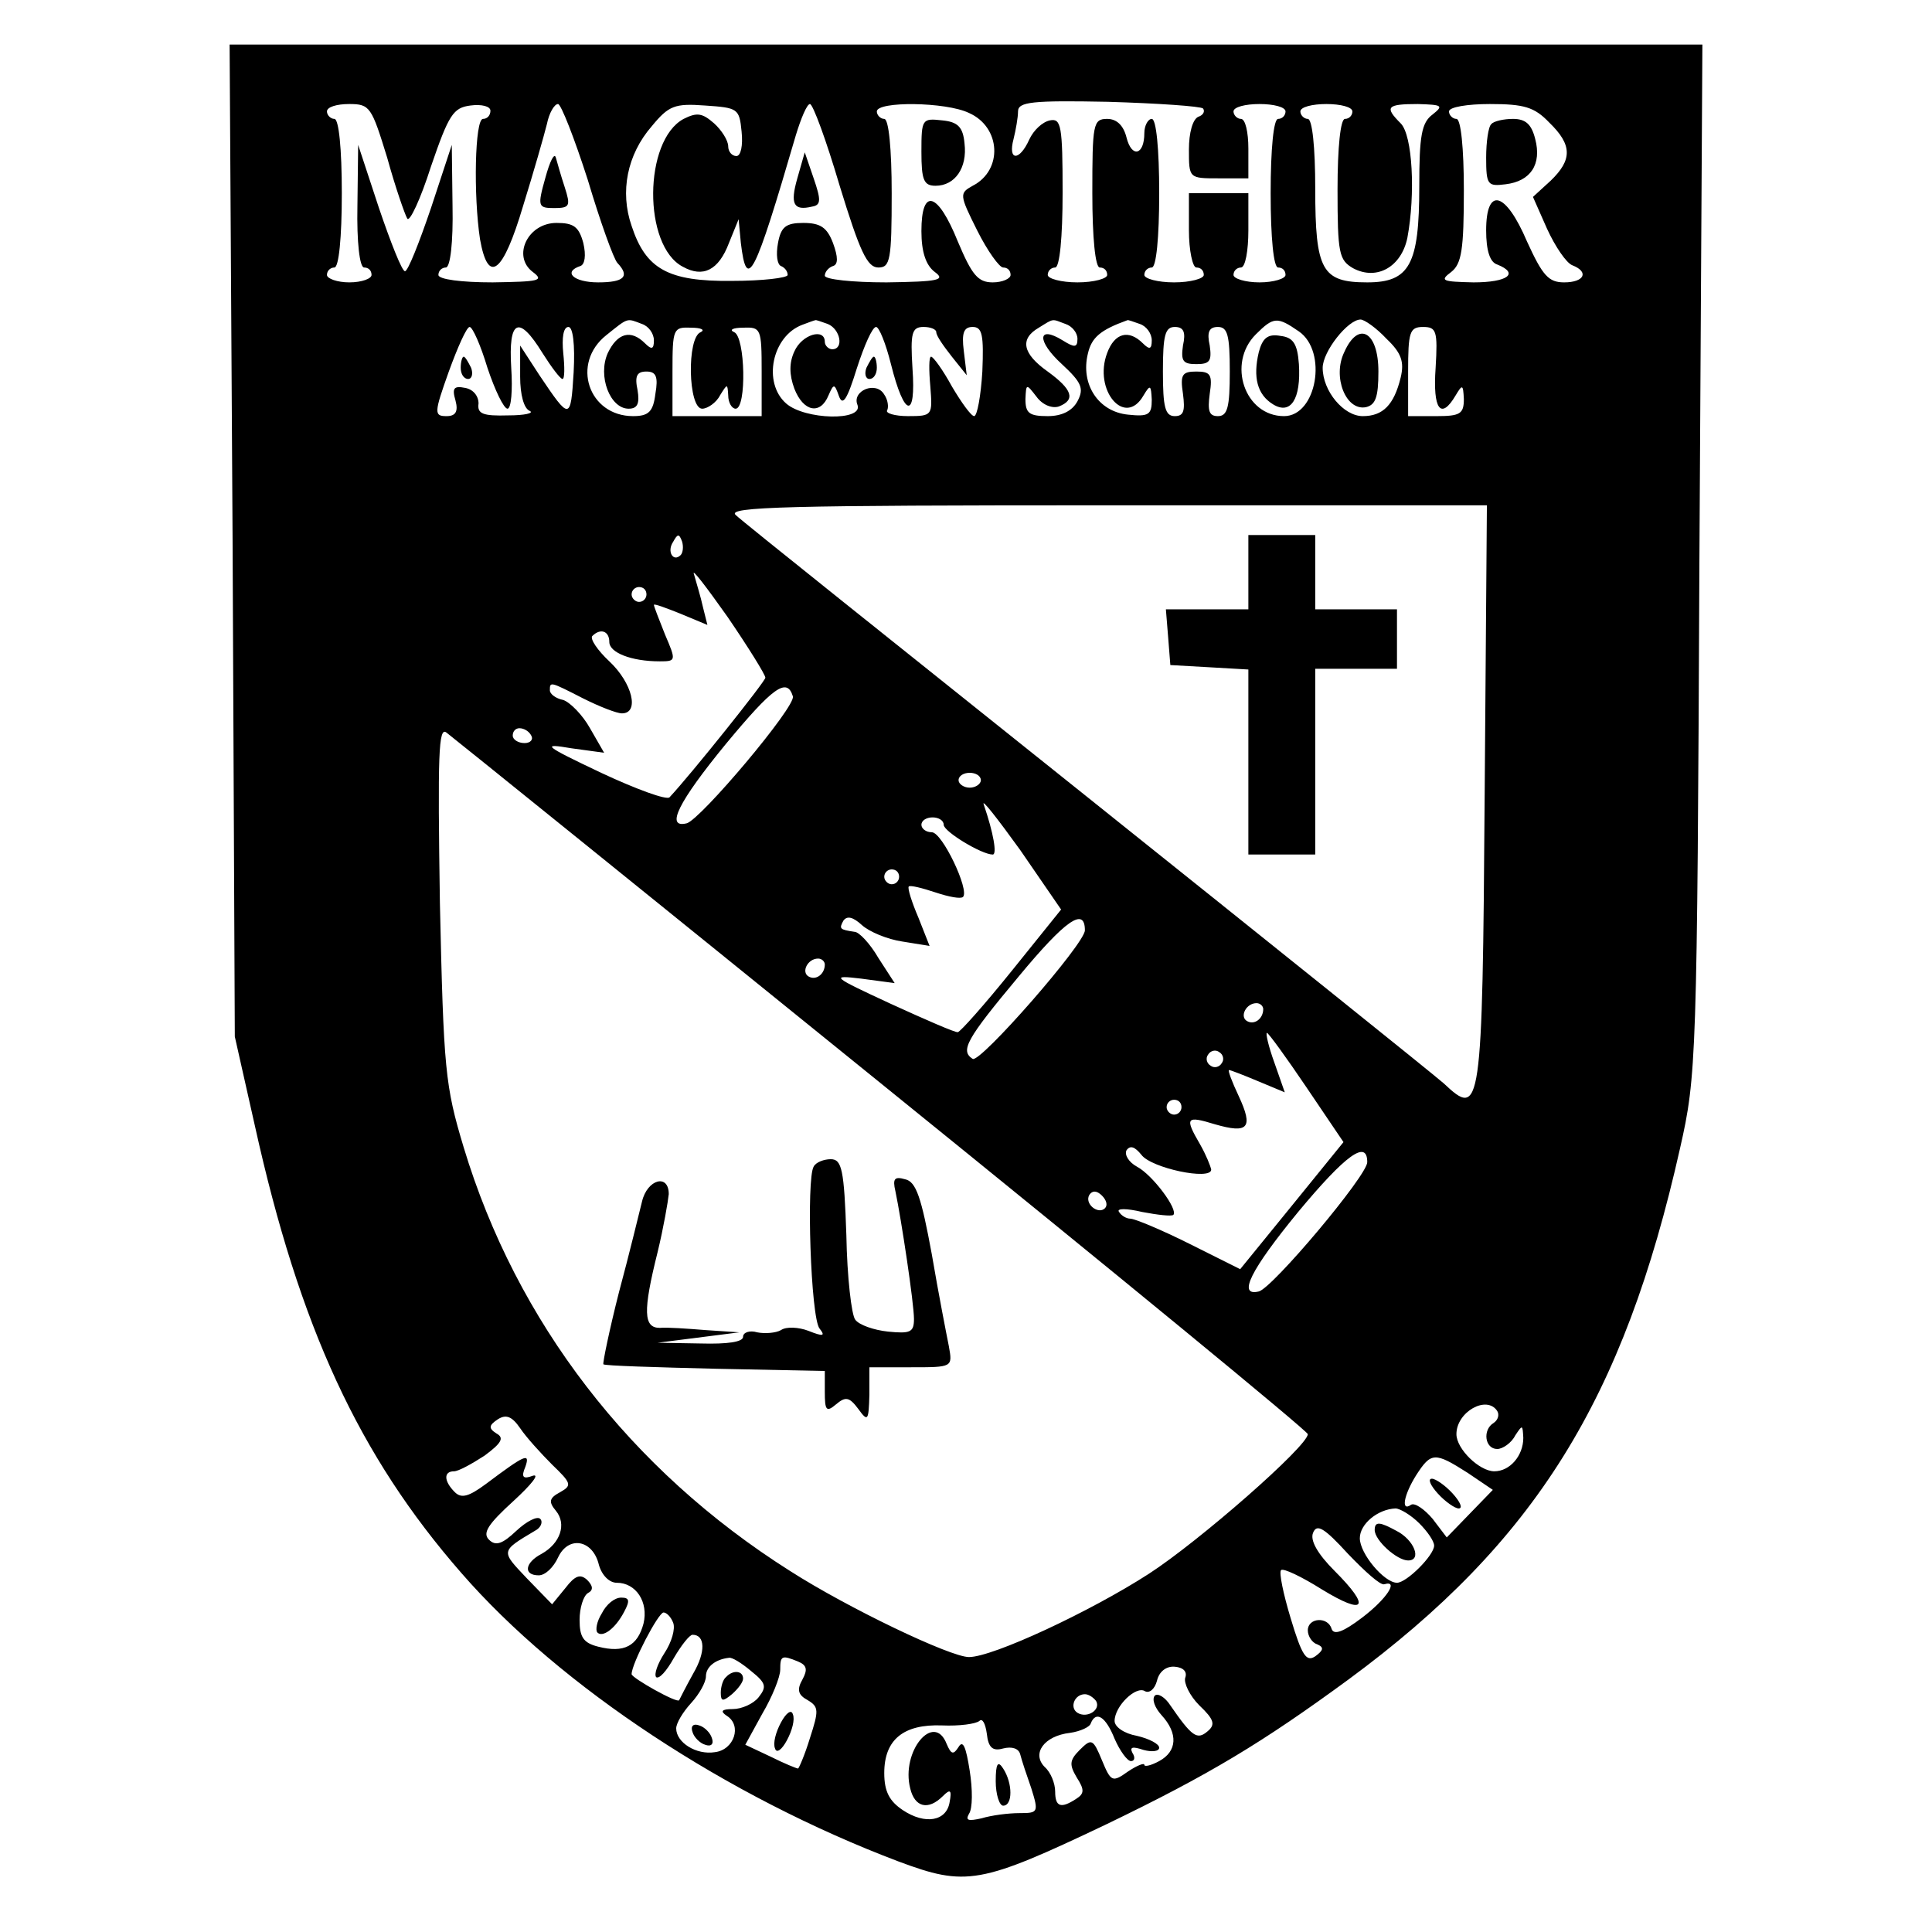 <?xml version="1.0" standalone="no"?>
<!DOCTYPE svg PUBLIC "-//W3C//DTD SVG 20010904//EN"
 "http://www.w3.org/TR/2001/REC-SVG-20010904/DTD/svg10.dtd">
<svg version="1.0" xmlns="http://www.w3.org/2000/svg"
 width="260pt" height="260pt" viewBox="0 0 260 260"
 preserveAspectRatio="xMidYMid meet">
<g transform="translate(0,260) scale(0.1,-0.1)"
fill="#000000" stroke="none">
<path d="M313 1873 l3 -668 27 -120 c60 -271 140 -444 278 -602 133 -153 358
-301 588 -388 91 -34 110 -31 280 50 139 67 210 110 326 195 251 185 370 376
446 715 22 97 23 118 26 793 l4 692 -991 0 -991 0 4 -667z m1306 581 c3 -4 0
-9 -6 -11 -8 -3 -13 -22 -13 -44 0 -39 0 -39 40 -39 l40 0 0 40 c0 22 -4 40
-10 40 -5 0 -10 5 -10 10 0 6 16 10 35 10 19 0 35 -4 35 -10 0 -5 -4 -10 -10
-10 -6 0 -10 -40 -10 -100 0 -60 4 -100 10 -100 6 0 10 -4 10 -10 0 -5 -16
-10 -35 -10 -19 0 -35 5 -35 10 0 6 5 10 10 10 6 0 10 23 10 50 l0 50 -40 0
-40 0 0 -50 c0 -27 5 -50 10 -50 6 0 10 -4 10 -10 0 -5 -18 -10 -40 -10 -22 0
-40 5 -40 10 0 6 5 10 10 10 6 0 10 40 10 100 0 60 -4 100 -10 100 -5 0 -10
-9 -10 -19 0 -30 -17 -34 -24 -6 -4 16 -13 25 -26 25 -19 0 -20 -7 -20 -100 0
-60 4 -100 10 -100 6 0 10 -4 10 -10 0 -5 -18 -10 -40 -10 -22 0 -40 5 -40 10
0 6 5 10 10 10 6 0 10 40 10 101 0 90 -2 100 -17 97 -10 -2 -22 -13 -28 -26
-13 -29 -29 -29 -21 1 3 12 6 29 6 37 0 13 19 15 121 13 67 -2 125 -6 128 -9z
m-1098 -66 c11 -40 24 -77 27 -82 3 -6 18 26 32 70 24 70 30 79 53 82 15 2 27
-1 27 -7 0 -6 -4 -11 -10 -11 -11 0 -13 -103 -4 -162 11 -62 31 -46 58 45 14
45 28 94 32 110 3 15 10 27 15 27 4 0 22 -46 40 -102 17 -57 35 -107 40 -112
17 -18 9 -26 -26 -26 -33 0 -48 14 -24 22 6 2 8 14 4 31 -6 22 -13 27 -36 27
-39 0 -60 -45 -32 -66 16 -12 8 -13 -54 -14 -42 0 -73 4 -73 10 0 6 5 10 10
10 6 0 10 34 9 83 l-1 82 -28 -85 c-16 -47 -31 -85 -35 -85 -4 0 -19 38 -35
85 l-28 85 -1 -82 c-1 -49 3 -83 9 -83 6 0 10 -4 10 -10 0 -5 -13 -10 -30 -10
-16 0 -30 5 -30 10 0 6 5 10 10 10 6 0 10 40 10 100 0 60 -4 100 -10 100 -5 0
-10 5 -10 10 0 6 13 10 30 10 28 0 30 -4 51 -72z m477 35 c2 -19 -1 -33 -7
-33 -6 0 -11 6 -11 13 0 8 -9 22 -19 31 -16 14 -23 15 -41 6 -54 -29 -55 -171
-1 -199 27 -15 48 -5 62 32 l13 32 3 -32 c8 -66 18 -47 74 145 7 23 15 42 19
42 4 0 22 -49 40 -110 27 -88 37 -110 52 -110 16 0 18 10 18 100 0 60 -4 100
-10 100 -5 0 -10 5 -10 10 0 14 93 13 124 -2 43 -19 46 -77 5 -98 -18 -10 -18
-12 6 -60 14 -28 30 -50 35 -50 6 0 10 -4 10 -10 0 -5 -11 -10 -24 -10 -20 0
-28 10 -47 55 -27 67 -49 73 -49 14 0 -28 6 -46 18 -55 15 -11 5 -13 -65 -14
-46 0 -83 4 -83 9 0 5 5 11 11 13 7 2 7 12 0 31 -8 21 -17 27 -40 27 -23 0
-30 -5 -34 -27 -3 -16 -1 -29 4 -31 5 -2 9 -7 9 -12 0 -4 -34 -8 -75 -8 -86
-1 -116 16 -135 74 -16 46 -6 96 27 134 23 28 31 31 72 28 44 -3 46 -4 49 -35z
m822 27 c0 -5 -4 -10 -10 -10 -6 0 -10 -38 -10 -95 0 -86 2 -95 21 -106 32
-17 65 2 73 41 11 59 7 138 -9 154 -22 22 -19 26 23 26 33 -1 35 -2 20 -14
-15 -11 -18 -29 -18 -97 0 -105 -13 -129 -70 -129 -61 0 -70 16 -70 126 0 56
-4 94 -10 94 -5 0 -10 5 -10 10 0 6 16 10 35 10 19 0 35 -4 35 -10z m265 -15
c31 -30 31 -50 2 -78 l-24 -22 19 -43 c11 -24 26 -46 34 -49 23 -9 16 -23 -11
-23 -21 0 -29 9 -50 55 -29 68 -55 74 -55 15 0 -27 5 -43 15 -46 30 -12 14
-24 -32 -24 -42 1 -46 2 -30 14 14 11 17 30 17 110 0 57 -4 96 -10 96 -5 0
-10 5 -10 10 0 6 25 10 55 10 46 0 60 -4 80 -25z m-1221 -271 c9 -3 16 -13 16
-22 0 -12 -3 -13 -12 -4 -19 19 -37 14 -50 -13 -14 -31 3 -75 28 -75 12 0 15
7 12 25 -4 19 -1 25 12 25 13 0 16 -7 12 -30 -3 -24 -9 -30 -30 -30 -60 0 -84
71 -36 109 30 24 27 23 48 15z m250 0 c17 -7 22 -34 6 -34 -5 0 -10 5 -10 10
0 19 -31 10 -41 -13 -7 -15 -7 -31 0 -50 12 -31 35 -36 46 -9 7 16 8 16 14 -1
5 -14 11 -5 24 37 10 31 21 56 26 56 4 0 13 -22 20 -50 18 -72 34 -75 29 -6
-3 48 -1 56 15 56 9 0 17 -3 17 -7 0 -5 10 -19 21 -33 l20 -25 -4 33 c-3 24 0
32 12 32 13 0 15 -11 13 -60 -2 -33 -7 -60 -11 -60 -4 0 -17 18 -30 40 -12 22
-25 40 -28 40 -3 0 -3 -18 -1 -40 3 -39 3 -40 -30 -40 -18 0 -31 4 -28 8 2 4
1 14 -4 21 -11 19 -44 5 -36 -14 8 -22 -71 -20 -96 2 -32 28 -19 91 22 106 8
3 16 6 17 6 1 1 8 -2 17 -5z m320 0 c9 -3 16 -12 16 -20 0 -12 -4 -12 -20 -2
-34 21 -35 -1 -1 -32 27 -25 30 -33 21 -50 -7 -13 -21 -20 -40 -20 -25 0 -30
4 -30 23 1 21 1 21 15 3 8 -11 21 -16 30 -13 23 9 18 23 -15 47 -34 24 -38 44
-12 59 21 13 17 12 36 5z m100 0 c9 -3 16 -13 16 -22 0 -12 -3 -13 -12 -4 -19
19 -38 14 -48 -13 -19 -50 24 -101 49 -57 9 15 10 14 11 -6 0 -20 -4 -23 -32
-20 -40 4 -64 41 -54 82 5 22 17 32 53 45 1 1 8 -2 17 -5z m214 -10 c39 -27
24 -114 -20 -114 -53 0 -77 71 -38 110 24 24 29 24 58 4z m118 -10 c20 -19 24
-31 19 -52 -9 -37 -24 -52 -51 -52 -26 0 -54 34 -54 65 0 22 34 65 51 65 5 0
21 -11 35 -26z m-1210 -39 c10 -30 22 -55 27 -55 5 0 7 25 5 55 -4 65 10 72
42 20 12 -19 24 -35 27 -35 3 0 3 16 1 35 -2 20 0 35 7 35 6 0 9 -23 7 -61 -4
-65 -5 -65 -46 -4 l-26 40 0 -42 c0 -24 5 -43 13 -46 6 -3 -7 -6 -29 -6 -34
-1 -42 2 -40 16 0 10 -7 19 -18 21 -15 3 -18 0 -13 -17 4 -15 0 -21 -12 -21
-17 0 -17 4 3 60 12 33 24 60 28 60 4 0 15 -25 24 -55z m287 48 c-19 -7 -17
-103 2 -103 7 0 19 8 24 18 10 16 10 16 11 0 0 -10 5 -18 10 -18 15 0 13 97
-2 103 -7 3 -2 6 12 6 24 1 25 -1 25 -59 l0 -60 -60 0 -60 0 0 60 c0 58 1 60
25 59 14 0 19 -3 13 -6z m649 -18 c-3 -21 0 -25 18 -25 18 0 21 4 18 25 -4 18
-1 25 11 25 13 0 16 -11 16 -60 0 -48 -3 -60 -16 -60 -12 0 -14 7 -11 30 4 26
1 30 -18 30 -19 0 -22 -4 -18 -30 3 -23 1 -30 -11 -30 -13 0 -16 12 -16 60 0
49 3 60 16 60 12 0 15 -7 11 -25z m340 -30 c-4 -56 7 -71 27 -37 9 15 10 15
11 -5 0 -20 -5 -23 -37 -23 l-38 0 0 60 c0 53 2 60 20 60 18 0 20 -5 17 -55z
m66 -575 c-3 -427 -5 -435 -55 -388 -16 14 -233 188 -483 388 -250 200 -462
369 -470 377 -12 11 69 13 498 13 l513 0 -3 -390z m-1082 323 c-10 -10 -19 5
-10 18 6 11 8 11 12 0 2 -7 1 -15 -2 -18z m114 -165 c0 -5 -100 -130 -129
-161 -4 -4 -45 11 -92 33 -78 37 -81 40 -40 33 l44 -6 -19 33 c-10 18 -27 35
-36 38 -10 2 -18 8 -18 13 0 12 0 12 45 -11 22 -11 45 -20 52 -20 24 0 14 41
-17 70 -16 15 -26 30 -23 34 11 11 23 7 23 -8 0 -14 29 -26 68 -26 22 0 22 1
7 36 -8 20 -15 38 -15 40 0 2 16 -4 36 -12 l36 -15 -6 24 c-3 14 -9 33 -12 44
-4 10 16 -16 45 -57 28 -41 51 -78 51 -82z m-160 112 c0 -5 -4 -10 -10 -10 -5
0 -10 5 -10 10 0 6 5 10 10 10 6 0 10 -4 10 -10z m197 -137 c5 -13 -125 -167
-143 -171 -29 -7 -11 29 53 107 63 76 82 90 90 64z m121 -523 c314 -254 572
-466 572 -470 0 -16 -146 -144 -214 -188 -79 -51 -210 -112 -242 -112 -25 0
-163 66 -241 116 -215 136 -368 335 -439 570 -25 83 -27 104 -32 329 -3 200
-2 238 9 229 8 -6 272 -219 587 -474z m-473 470 c3 -5 -1 -10 -9 -10 -9 0 -16
5 -16 10 0 6 4 10 9 10 6 0 13 -4 16 -10z m605 -60 c0 -5 -7 -10 -15 -10 -8 0
-15 5 -15 10 0 6 7 10 15 10 8 0 15 -4 15 -10z m42 -256 c-37 -46 -70 -83 -73
-83 -3 -1 -44 17 -90 38 -80 37 -82 39 -40 34 l45 -6 -22 34 c-11 19 -26 35
-32 35 -20 3 -21 4 -15 15 5 7 13 5 25 -6 10 -9 34 -19 54 -22 l37 -6 -15 38
c-9 21 -15 40 -13 42 2 2 18 -2 36 -8 18 -6 34 -9 37 -6 9 9 -28 87 -42 87 -8
0 -14 5 -14 10 0 6 7 10 15 10 8 0 15 -4 15 -10 0 -9 51 -40 66 -40 6 0 1 29
-12 67 -4 10 18 -18 49 -61 l55 -80 -66 -82z m-152 126 c0 -5 -4 -10 -10 -10
-5 0 -10 5 -10 10 0 6 5 10 10 10 6 0 10 -4 10 -10z m250 -72 c0 -18 -141
-179 -151 -173 -17 11 -9 26 62 111 63 76 89 94 89 62z m-350 -46 c0 -13 -12
-22 -22 -16 -10 6 -1 24 13 24 5 0 9 -4 9 -8z m590 -60 c0 -13 -12 -22 -22
-16 -10 6 -1 24 13 24 5 0 9 -4 9 -8z m58 -105 l50 -74 -69 -85 -70 -86 -68
34 c-38 19 -74 34 -80 34 -5 0 -12 4 -15 9 -4 5 10 5 31 0 21 -4 39 -6 42 -4
7 7 -28 54 -49 65 -11 6 -17 16 -14 22 5 7 11 5 20 -6 13 -18 94 -35 94 -20
-1 5 -7 20 -15 34 -21 36 -19 39 20 27 45 -13 52 -5 32 38 -9 19 -15 35 -13
35 2 0 20 -7 39 -15 l36 -15 -14 40 c-8 22 -12 40 -10 40 2 0 26 -33 53 -73z
m-114 32 c-3 -5 -10 -7 -15 -3 -5 3 -7 10 -3 15 3 5 10 7 15 3 5 -3 7 -10 3
-15z m-54 -59 c0 -5 -4 -10 -10 -10 -5 0 -10 5 -10 10 0 6 5 10 10 10 6 0 10
-4 10 -10z m250 -74 c0 -18 -128 -170 -146 -174 -29 -7 -11 29 53 107 64 77
93 98 93 67z m-353 -62 c-9 -9 -28 6 -21 18 4 6 10 6 17 -1 6 -6 8 -13 4 -17z
m528 -273 c3 -5 1 -12 -5 -16 -15 -9 -12 -35 5 -35 7 0 19 8 24 18 10 15 10
15 11 -3 0 -24 -18 -45 -39 -45 -20 0 -51 30 -51 50 0 30 41 53 55 31z m-1272
-72 c26 -25 27 -28 11 -37 -15 -8 -16 -13 -6 -25 15 -18 6 -44 -19 -58 -23
-12 -25 -29 -4 -29 9 0 20 11 26 24 14 30 47 24 55 -10 4 -14 14 -24 24 -24
26 0 43 -26 36 -55 -8 -30 -26 -40 -61 -31 -20 5 -25 13 -25 36 0 16 5 32 11
36 8 4 7 10 -1 18 -9 8 -16 6 -29 -11 l-18 -22 -34 35 c-35 37 -36 36 11 64 8
4 11 12 7 16 -4 4 -18 -3 -32 -16 -19 -18 -28 -21 -37 -12 -9 9 -1 21 33 52
24 22 36 37 26 34 -13 -5 -16 -2 -10 12 7 20 -1 16 -53 -23 -23 -17 -33 -20
-42 -11 -15 15 -15 28 -1 28 6 0 24 10 41 21 23 17 27 24 16 30 -11 7 -10 11
2 19 11 7 19 4 30 -12 8 -12 28 -34 43 -49z m1232 -11 l34 -23 -31 -32 -31
-32 -19 25 c-11 13 -24 22 -29 19 -14 -10 -10 13 7 40 20 31 25 31 69 3z m-65
-68 c11 -11 20 -24 20 -30 0 -13 -37 -50 -50 -50 -17 0 -50 39 -50 60 0 19 24
39 48 40 6 0 21 -9 32 -20z m-47 -82 c20 6 3 -20 -30 -45 -25 -19 -38 -24 -41
-15 -5 17 -32 15 -32 -2 0 -8 6 -17 13 -19 9 -4 8 -8 -3 -16 -12 -8 -18 1 -33
51 -10 33 -16 62 -13 65 3 3 28 -9 55 -26 59 -36 66 -24 17 25 -23 23 -33 41
-29 51 5 13 15 7 47 -28 23 -24 44 -43 49 -41z m-957 -52 c3 -8 -2 -26 -12
-41 -9 -14 -14 -28 -11 -32 4 -3 14 8 24 26 10 17 21 31 25 31 17 0 18 -23 1
-52 -10 -18 -18 -34 -19 -36 -2 -5 -64 30 -64 35 0 14 36 83 43 83 4 0 10 -6
13 -14z m105 -65 c20 -16 21 -21 10 -35 -7 -9 -23 -16 -35 -16 -15 0 -17 -3
-8 -9 21 -13 10 -46 -16 -49 -25 -4 -52 13 -52 32 0 7 9 22 20 34 11 12 20 28
20 36 0 13 13 23 31 25 4 1 17 -7 30 -18z m63 13 c12 -5 13 -11 6 -24 -8 -14
-6 -21 7 -28 15 -9 15 -14 3 -51 -7 -23 -15 -41 -16 -41 -2 0 -19 7 -37 16
l-34 16 23 42 c13 22 24 49 24 59 0 19 2 20 24 11z m521 -22 c-2 -7 6 -24 19
-37 20 -19 22 -26 11 -35 -14 -12 -21 -7 -50 35 -7 11 -17 17 -21 13 -4 -5 0
-16 9 -26 23 -25 21 -49 -3 -62 -11 -6 -20 -8 -20 -5 0 3 -10 -1 -22 -9 -21
-15 -23 -14 -35 15 -12 29 -14 30 -30 14 -14 -14 -14 -20 -4 -37 11 -17 10
-22 -1 -29 -20 -13 -28 -11 -28 10 0 11 -6 26 -14 33 -18 18 -1 42 34 46 14 2
27 8 28 13 7 17 20 9 32 -21 7 -16 17 -30 22 -30 5 0 6 5 2 11 -4 8 0 9 15 4
11 -3 21 -2 21 3 0 5 -13 12 -30 16 -17 3 -30 12 -30 20 0 20 29 48 41 40 6
-3 13 3 16 14 3 13 13 20 24 19 12 -1 17 -7 14 -15z m-120 -31 c7 -12 -12 -24
-25 -16 -11 7 -4 25 10 25 5 0 11 -4 15 -9z m-125 -64 c12 3 21 0 23 -8 2 -8
9 -29 15 -46 10 -32 9 -33 -16 -33 -15 0 -38 -3 -51 -7 -18 -4 -22 -3 -17 6 5
7 5 33 1 58 -5 32 -9 42 -15 32 -7 -11 -10 -10 -16 4 -17 44 -62 -10 -49 -60
6 -25 24 -30 44 -10 10 10 12 8 9 -8 -4 -26 -33 -31 -63 -11 -18 12 -25 25
-25 50 0 45 26 66 78 64 23 -1 45 2 50 6 4 4 8 -3 10 -17 2 -19 8 -24 22 -20z"/>
<path d="M734 2361 c-11 -39 -10 -41 12 -41 21 0 22 3 14 28 -5 15 -10 33 -12
40 -2 7 -8 -5 -14 -27z"/>
<path d="M1240 2396 c0 -38 3 -46 19 -46 26 0 43 24 39 57 -2 22 -9 29 -30 31
-27 3 -28 2 -28 -42z"/>
<path d="M1073 2360 c-10 -35 -5 -44 20 -38 12 2 12 9 2 38 l-12 35 -10 -35z"/>
<path d="M2007 2433 c-4 -3 -7 -24 -7 -45 0 -37 2 -39 26 -36 34 4 49 27 40
61 -5 20 -13 27 -30 27 -12 0 -26 -3 -29 -7z"/>
<path d="M1166 2105 c-3 -8 -1 -15 4 -15 6 0 10 7 10 15 0 8 -2 15 -4 15 -2 0
-6 -7 -10 -15z"/>
<path d="M1694 2126 c-8 -34 -2 -57 19 -70 24 -15 38 7 35 54 -2 28 -8 36 -25
38 -17 3 -24 -3 -29 -22z"/>
<path d="M1809 2126 c-16 -33 2 -79 29 -74 13 3 17 13 17 48 0 54 -27 69 -46
26z"/>
<path d="M620 2105 c0 -8 4 -15 10 -15 5 0 7 7 4 15 -4 8 -8 15 -10 15 -2 0
-4 -7 -4 -15z"/>
<path d="M1680 1830 l0 -50 -56 0 -55 0 3 -37 3 -38 53 -3 52 -3 0 -125 0
-124 45 0 45 0 0 125 0 125 55 0 55 0 0 40 0 40 -55 0 -55 0 0 50 0 50 -45 0
-45 0 0 -50z"/>
<path d="M1095 1030 c-10 -16 -4 -204 8 -218 8 -10 5 -11 -15 -3 -13 5 -30 6
-37 1 -7 -4 -22 -5 -32 -3 -10 3 -19 0 -19 -6 0 -7 -21 -10 -57 -9 l-58 1 55
7 55 7 -45 3 c-25 2 -53 4 -62 3 -22 0 -23 22 -3 102 8 33 14 68 15 78 0 28
-29 20 -36 -10 -4 -16 -17 -70 -31 -122 -13 -51 -22 -95 -21 -97 2 -2 70 -4
151 -6 l147 -3 0 -28 c0 -25 2 -28 15 -17 13 11 18 10 30 -6 13 -18 14 -16 15
19 l0 37 56 0 c56 0 56 0 51 28 -3 15 -14 71 -23 124 -14 76 -21 98 -36 101
-14 4 -17 1 -13 -16 8 -38 25 -151 25 -172 0 -18 -5 -20 -35 -17 -19 2 -39 9
-44 16 -5 6 -11 57 -12 114 -3 88 -6 102 -21 102 -9 0 -20 -4 -23 -10z"/>
<path d="M810 429 c-7 -11 -9 -23 -6 -26 7 -7 24 5 36 28 8 15 7 19 -4 19 -9
0 -20 -9 -26 -21z"/>
<path d="M1935 590 c10 -11 23 -20 28 -20 6 0 2 9 -8 20 -10 11 -23 20 -28 20
-6 0 -2 -9 8 -20z"/>
<path d="M1850 541 c0 -14 30 -41 45 -41 19 0 8 28 -16 40 -22 12 -29 13 -29
1z"/>
<path d="M977 343 c-4 -3 -7 -13 -7 -21 0 -12 3 -12 15 -2 8 7 15 16 15 21 0
11 -14 12 -23 2z"/>
<path d="M932 269 c2 -7 10 -15 17 -17 8 -3 12 1 9 9 -2 7 -10 15 -17 17 -8 3
-12 -1 -9 -9z"/>
<path d="M1051 282 c-7 -13 -11 -28 -8 -35 2 -7 9 -2 16 11 7 13 11 28 8 35
-2 7 -9 2 -16 -11z"/>
<path d="M1340 203 c0 -18 5 -33 10 -33 13 0 13 30 0 50 -7 11 -10 7 -10 -17z"/>
</g>
</svg>
